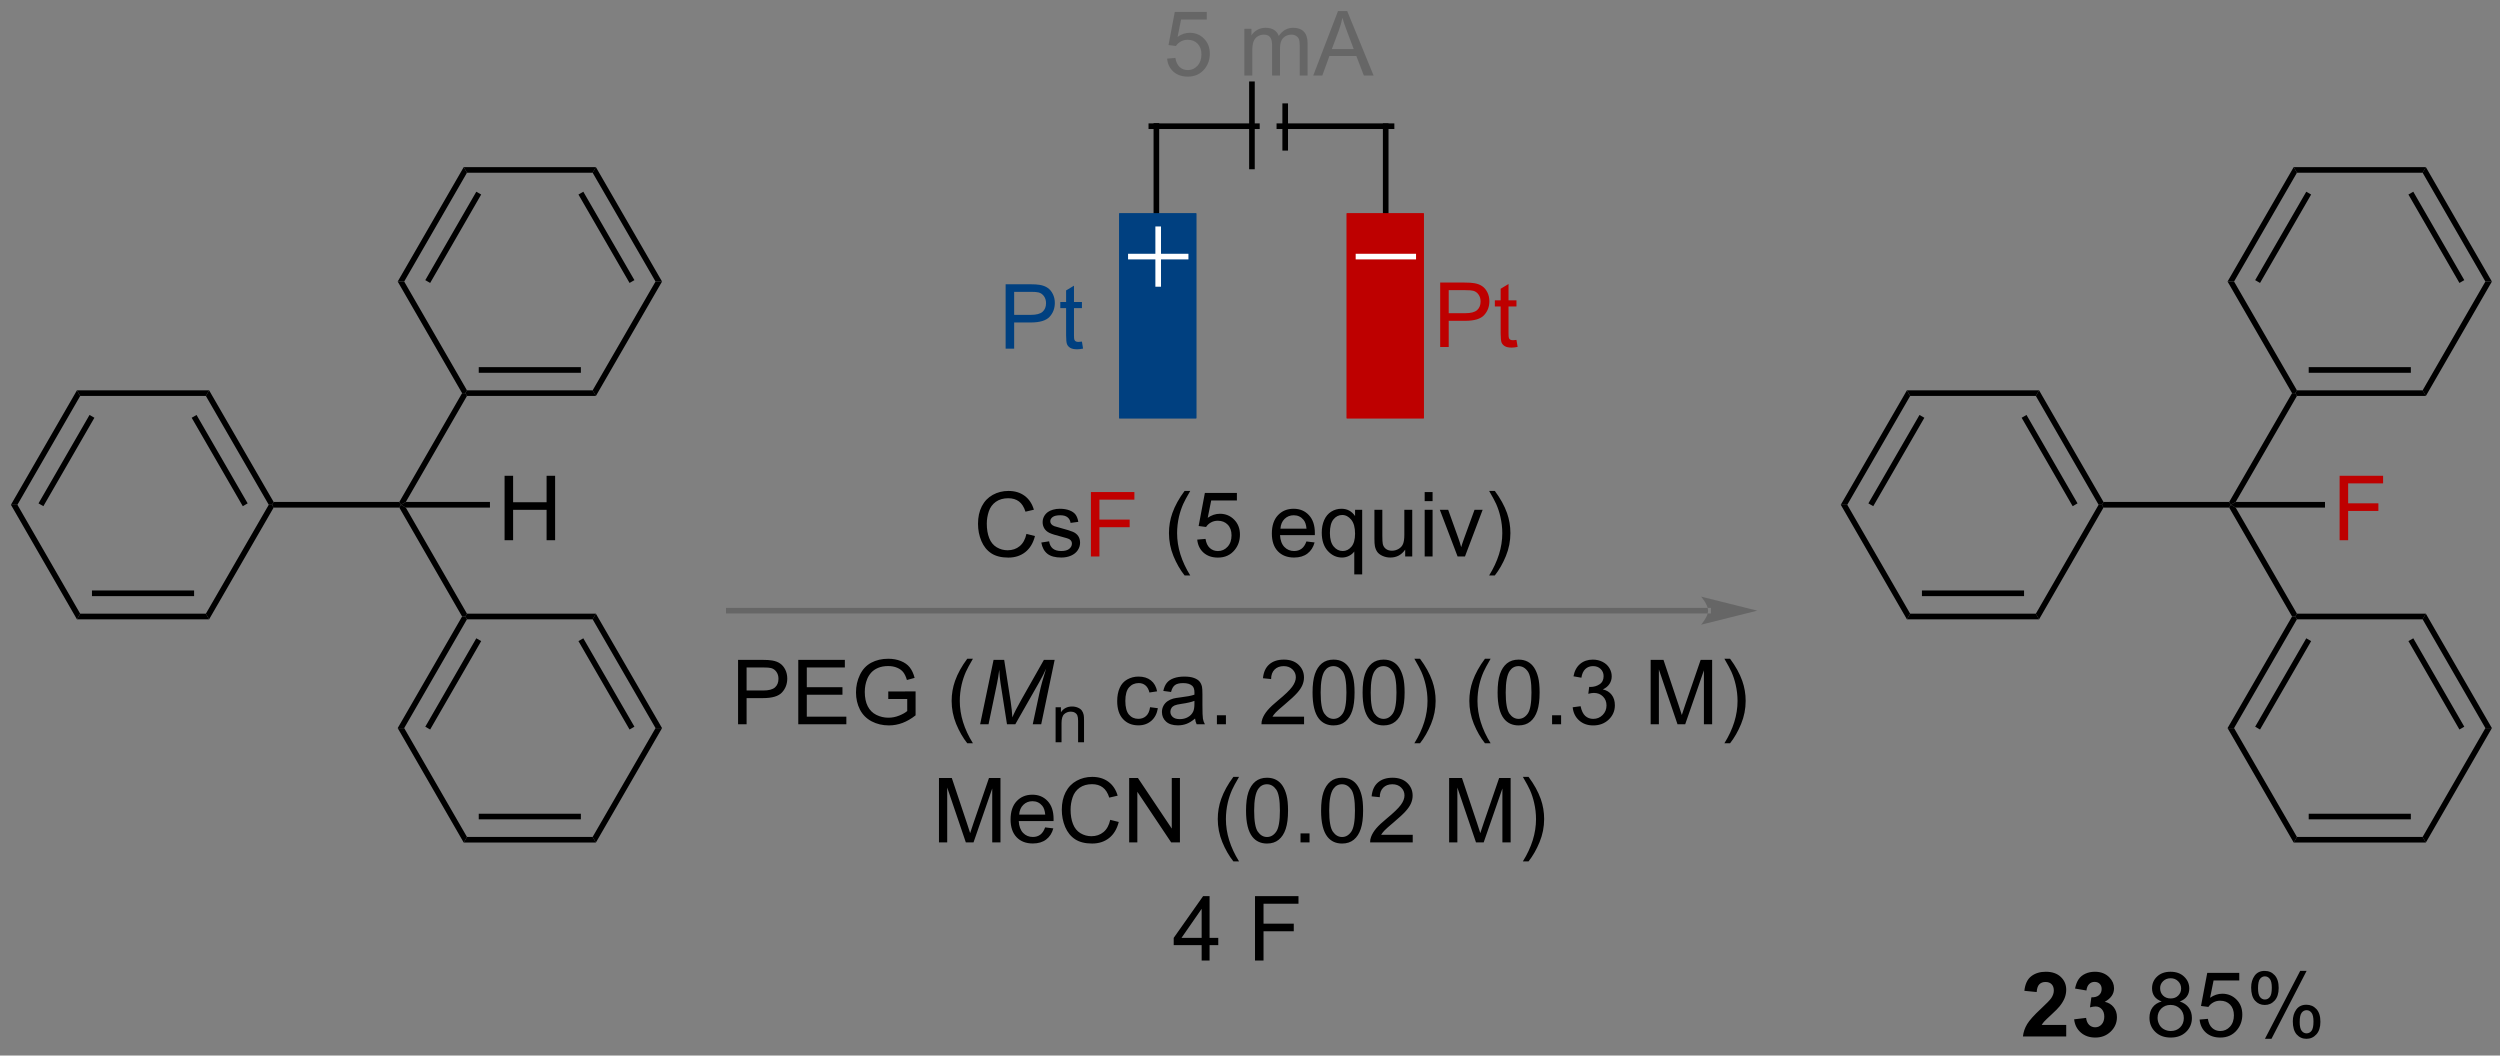 <?xml version="1.0" encoding="UTF-8"?>
<!DOCTYPE svg PUBLIC '-//W3C//DTD SVG 1.0//EN'
          'http://www.w3.org/TR/2001/REC-SVG-20010904/DTD/svg10.dtd'>
<svg stroke-dasharray="none" shape-rendering="auto" xmlns="http://www.w3.org/2000/svg" font-family="'Dialog'" text-rendering="auto" width="90" fill-opacity="1" color-interpolation="auto" color-rendering="auto" preserveAspectRatio="xMidYMid meet" font-size="12px" viewBox="0 0 90 38" fill="black" xmlns:xlink="http://www.w3.org/1999/xlink" stroke="black" image-rendering="auto" stroke-miterlimit="10" stroke-linecap="square" stroke-linejoin="miter" font-style="normal" stroke-width="1" height="38" stroke-dashoffset="0" font-weight="normal" stroke-opacity="1"
><rect x="0" y="0" width="90" height="38" fill="#808080" stroke="none"/><!--Generated by the Batik Graphics2D SVG Generator--><defs id="genericDefs"
  /><g
  ><defs id="defs1"
    ><clipPath clipPathUnits="userSpaceOnUse" id="clipPath1"
      ><path d="M0.646 2.161 L229.484 2.161 L229.484 98.127 L0.646 98.127 L0.646 2.161 Z"
      /></clipPath
      ><clipPath clipPathUnits="userSpaceOnUse" id="clipPath2"
      ><path d="M-0.972 11.529 L-0.972 104.827 L221.504 104.827 L221.504 11.529 Z"
      /></clipPath
    ></defs
    ><g transform="scale(0.393,0.393) translate(-0.646,-2.161) matrix(1.029,0,0,1.029,1.646,-9.697)"
    ><path d="M102.22 22.734 L102.22 22.734 L102.22 31.306 L102.22 31.556 L101.72 31.556 L101.72 31.306 L101.72 22.734 L101.72 22.484 L102.22 22.484 Z" stroke="none" clip-path="url(#clipPath2)"
    /></g
    ><g transform="matrix(0.405,0,0,0.405,0.393,-4.664)"
    ><path d="M101.371 22.484 L101.371 22.484 L110.753 22.484 L111.003 22.484 L111.003 22.984 L110.753 22.984 L101.371 22.984 L101.121 22.984 L101.121 22.484 Z" stroke="none" clip-path="url(#clipPath2)"
    /></g
    ><g transform="matrix(0.405,0,0,0.405,0.393,-4.664)"
    ><path d="M113.02 24.652 L113.02 24.652 L113.02 20.956 L113.02 20.706 L113.52 20.706 L113.52 20.956 L113.52 24.652 L113.52 24.902 L113.02 24.902 Z" stroke="none" clip-path="url(#clipPath2)"
    /></g
    ><g transform="matrix(0.405,0,0,0.405,0.393,-4.664)"
    ><path d="M110.063 26.311 L110.063 26.311 L110.063 19.007 L110.063 18.757 L110.563 18.757 L110.563 19.007 L110.563 26.311 L110.563 26.561 L110.063 26.561 Z" stroke="none" clip-path="url(#clipPath2)"
    /></g
    ><g transform="matrix(0.405,0,0,0.405,0.393,-4.664)"
    ><path d="M112.751 22.484 L112.751 22.484 L122.722 22.484 L122.972 22.484 L122.972 22.984 L122.722 22.984 L112.751 22.984 L112.501 22.984 L112.501 22.484 Z" stroke="none" clip-path="url(#clipPath2)"
    /></g
    ><g fill="rgb(0,64,128)" transform="matrix(0.405,0,0,0.405,0.393,-4.664)" stroke="rgb(0,64,128)"
    ><path d="M98.763 30.727 L105.118 30.727 L105.118 48.452 L98.763 48.452 Z" stroke="none" clip-path="url(#clipPath2)"
    /></g
    ><g fill="rgb(0,64,128)" stroke-width="0.5" transform="matrix(0.405,0,0,0.405,0.393,-4.664)" stroke="rgb(0,64,128)"
    ><path fill="none" d="M98.763 30.727 L105.118 30.727 L105.118 48.452 L98.763 48.452 Z" clip-path="url(#clipPath2)"
    /></g
    ><g fill="rgb(0,64,128)" stroke-width="0.5" transform="matrix(0.405,0,0,0.405,0.393,-4.664)" stroke="rgb(0,64,128)"
    ><path fill="none" d="M98.763 30.727 L105.118 30.727 L105.118 48.452 L98.763 48.452 Z" clip-path="url(#clipPath2)"
    /></g
    ><g fill="rgb(0,64,128)" transform="matrix(0.405,0,0,0.405,0.393,-4.664)" stroke="rgb(0,64,128)"
    ><path d="M88.419 42.51 L88.419 36.783 L90.581 36.783 Q91.151 36.783 91.451 36.838 Q91.873 36.908 92.156 37.106 Q92.443 37.301 92.617 37.658 Q92.792 38.012 92.792 38.439 Q92.792 39.168 92.326 39.676 Q91.862 40.181 90.646 40.181 L89.177 40.181 L89.177 42.51 L88.419 42.51 ZM89.177 39.504 L90.659 39.504 Q91.393 39.504 91.701 39.231 Q92.011 38.957 92.011 38.463 Q92.011 38.103 91.828 37.848 Q91.646 37.59 91.349 37.51 Q91.159 37.457 90.643 37.457 L89.177 37.457 L89.177 39.504 ZM95.201 41.879 L95.302 42.502 Q95.005 42.564 94.771 42.564 Q94.388 42.564 94.177 42.444 Q93.966 42.322 93.88 42.124 Q93.794 41.926 93.794 41.293 L93.794 38.908 L93.279 38.908 L93.279 38.361 L93.794 38.361 L93.794 37.332 L94.495 36.91 L94.495 38.361 L95.201 38.361 L95.201 38.908 L94.495 38.908 L94.495 41.332 Q94.495 41.635 94.531 41.72 Q94.568 41.806 94.651 41.858 Q94.737 41.908 94.893 41.908 Q95.011 41.908 95.201 41.879 Z" stroke="none" clip-path="url(#clipPath2)"
    /></g
    ><g fill="rgb(190,0,0)" transform="matrix(0.405,0,0,0.405,0.393,-4.664)" stroke="rgb(190,0,0)"
    ><path d="M127.046 42.36 L127.046 36.633 L129.207 36.633 Q129.778 36.633 130.077 36.688 Q130.499 36.758 130.783 36.956 Q131.069 37.151 131.244 37.508 Q131.418 37.862 131.418 38.289 Q131.418 39.019 130.952 39.526 Q130.489 40.032 129.273 40.032 L127.804 40.032 L127.804 42.36 L127.046 42.36 ZM127.804 39.355 L129.286 39.355 Q130.02 39.355 130.327 39.081 Q130.637 38.808 130.637 38.313 Q130.637 37.953 130.455 37.698 Q130.273 37.44 129.976 37.36 Q129.786 37.308 129.27 37.308 L127.804 37.308 L127.804 39.355 ZM133.827 41.73 L133.929 42.352 Q133.632 42.414 133.398 42.414 Q133.015 42.414 132.804 42.295 Q132.593 42.172 132.507 41.974 Q132.421 41.776 132.421 41.144 L132.421 38.758 L131.905 38.758 L131.905 38.211 L132.421 38.211 L132.421 37.183 L133.121 36.761 L133.121 38.211 L133.827 38.211 L133.827 38.758 L133.121 38.758 L133.121 41.183 Q133.121 41.485 133.158 41.571 Q133.194 41.657 133.278 41.709 Q133.364 41.758 133.52 41.758 Q133.637 41.758 133.827 41.73 Z" stroke="none" clip-path="url(#clipPath2)"
    /></g
    ><g fill="rgb(102,102,102)" transform="matrix(0.405,0,0,0.405,0.393,-4.664)" stroke="rgb(102,102,102)"
    ><path d="M102.773 16.728 L103.51 16.665 Q103.593 17.204 103.89 17.475 Q104.19 17.746 104.612 17.746 Q105.12 17.746 105.471 17.363 Q105.823 16.98 105.823 16.348 Q105.823 15.746 105.484 15.4 Q105.148 15.051 104.601 15.051 Q104.26 15.051 103.987 15.207 Q103.713 15.361 103.557 15.605 L102.898 15.52 L103.453 12.579 L106.299 12.579 L106.299 13.251 L104.015 13.251 L103.705 14.79 Q104.221 14.431 104.789 14.431 Q105.539 14.431 106.054 14.952 Q106.57 15.47 106.57 16.285 Q106.57 17.064 106.117 17.629 Q105.565 18.327 104.612 18.327 Q103.83 18.327 103.336 17.889 Q102.843 17.449 102.773 16.728 ZM109.64 18.228 L109.64 14.079 L110.268 14.079 L110.268 14.66 Q110.463 14.355 110.786 14.171 Q111.112 13.986 111.526 13.986 Q111.987 13.986 112.281 14.178 Q112.578 14.368 112.698 14.712 Q113.19 13.986 113.979 13.986 Q114.596 13.986 114.927 14.327 Q115.26 14.668 115.26 15.379 L115.26 18.228 L114.562 18.228 L114.562 15.613 Q114.562 15.191 114.492 15.007 Q114.424 14.822 114.245 14.71 Q114.065 14.595 113.823 14.595 Q113.385 14.595 113.096 14.887 Q112.807 15.176 112.807 15.816 L112.807 18.228 L112.104 18.228 L112.104 15.533 Q112.104 15.064 111.932 14.829 Q111.76 14.595 111.37 14.595 Q111.073 14.595 110.82 14.751 Q110.57 14.908 110.455 15.21 Q110.343 15.509 110.343 16.074 L110.343 18.228 L109.64 18.228 ZM115.763 18.228 L117.963 12.501 L118.781 12.501 L121.125 18.228 L120.26 18.228 L119.593 16.494 L117.198 16.494 L116.57 18.228 L115.763 18.228 ZM117.416 15.876 L119.359 15.876 L118.76 14.29 Q118.487 13.566 118.354 13.103 Q118.245 13.652 118.047 14.197 L117.416 15.876 Z" stroke="none" clip-path="url(#clipPath2)"
    /></g
    ><g fill="white" transform="matrix(0.405,0,0,0.405,0.393,-4.664)" stroke="white"
    ><path d="M104.418 34.574 L104.418 34.574 L99.552 34.574 L99.302 34.574 L99.302 34.074 L99.552 34.074 L104.418 34.074 L104.668 34.074 L104.668 34.574 Z" stroke="none" clip-path="url(#clipPath2)"
    /></g
    ><g fill="white" transform="matrix(0.405,0,0,0.405,0.393,-4.664)" stroke="white"
    ><path d="M101.73 36.752 L101.73 36.752 L101.73 31.896 L101.73 31.646 L102.23 31.646 L102.23 31.896 L102.23 36.752 L102.23 37.002 L101.73 37.002 Z" stroke="none" clip-path="url(#clipPath2)"
    /></g
    ><g transform="matrix(0.405,0,0,0.405,0.393,-4.664)"
    ><path d="M122.453 22.734 L122.453 22.734 L122.453 31.306 L122.453 31.556 L121.953 31.556 L121.953 31.306 L121.953 22.734 L121.953 22.484 L122.453 22.484 Z" stroke="none" clip-path="url(#clipPath2)"
    /></g
    ><g fill="rgb(190,0,0)" transform="matrix(0.405,0,0,0.405,0.393,-4.664)" stroke="rgb(190,0,0)"
    ><path d="M118.986 30.727 L125.34 30.727 L125.34 48.452 L118.986 48.452 Z" stroke="none" clip-path="url(#clipPath2)"
    /></g
    ><g fill="rgb(190,0,0)" stroke-width="0.5" transform="matrix(0.405,0,0,0.405,0.393,-4.664)" stroke="rgb(190,0,0)"
    ><path fill="none" d="M118.986 30.727 L125.34 30.727 L125.34 48.452 L118.986 48.452 Z" clip-path="url(#clipPath2)"
    /></g
    ><g fill="rgb(190,0,0)" stroke-width="0.5" transform="matrix(0.405,0,0,0.405,0.393,-4.664)" stroke="rgb(190,0,0)"
    ><path fill="none" d="M118.986 30.727 L125.34 30.727 L125.34 48.452 L118.986 48.452 Z" clip-path="url(#clipPath2)"
    /></g
    ><g fill="white" transform="matrix(0.405,0,0,0.405,0.393,-4.664)" stroke="white"
    ><path d="M124.65 34.574 L124.65 34.574 L119.785 34.574 L119.535 34.574 L119.535 34.074 L119.785 34.074 L124.65 34.074 L124.9 34.074 L124.9 34.574 Z" stroke="none" clip-path="url(#clipPath2)"
    /></g
    ><g transform="matrix(0.405,0,0,0.405,0.393,-4.664)"
    ><path d="M90.269 58.973 L91.027 59.163 Q90.79 60.098 90.17 60.59 Q89.55 61.08 88.657 61.08 Q87.73 61.08 87.149 60.702 Q86.571 60.325 86.266 59.611 Q85.964 58.895 85.964 58.075 Q85.964 57.179 86.305 56.515 Q86.649 55.848 87.279 55.502 Q87.909 55.155 88.667 55.155 Q89.527 55.155 90.113 55.593 Q90.698 56.03 90.93 56.825 L90.183 56.999 Q89.985 56.374 89.605 56.09 Q89.227 55.804 88.652 55.804 Q87.993 55.804 87.547 56.121 Q87.105 56.437 86.925 56.97 Q86.745 57.504 86.745 58.069 Q86.745 58.801 86.959 59.345 Q87.172 59.89 87.62 60.16 Q88.071 60.429 88.594 60.429 Q89.23 60.429 89.67 60.062 Q90.113 59.694 90.269 58.973 ZM91.59 59.741 L92.286 59.632 Q92.343 60.051 92.611 60.275 Q92.879 60.496 93.359 60.496 Q93.843 60.496 94.077 60.298 Q94.312 60.101 94.312 59.835 Q94.312 59.598 94.106 59.46 Q93.96 59.366 93.387 59.223 Q92.614 59.028 92.314 58.884 Q92.015 58.741 91.861 58.491 Q91.708 58.239 91.708 57.934 Q91.708 57.655 91.833 57.421 Q91.96 57.184 92.179 57.028 Q92.343 56.905 92.627 56.822 Q92.911 56.739 93.234 56.739 Q93.723 56.739 94.09 56.879 Q94.46 57.02 94.635 57.259 Q94.812 57.499 94.879 57.903 L94.192 57.996 Q94.145 57.676 93.919 57.496 Q93.695 57.317 93.286 57.317 Q92.801 57.317 92.593 57.478 Q92.387 57.637 92.387 57.851 Q92.387 57.989 92.473 58.098 Q92.559 58.21 92.742 58.285 Q92.848 58.325 93.364 58.465 Q94.109 58.663 94.403 58.791 Q94.7 58.918 94.867 59.16 Q95.036 59.403 95.036 59.762 Q95.036 60.114 94.83 60.423 Q94.624 60.733 94.236 60.905 Q93.851 61.075 93.364 61.075 Q92.554 61.075 92.129 60.739 Q91.708 60.403 91.59 59.741 Z" stroke="none" clip-path="url(#clipPath2)"
    /></g
    ><g fill="rgb(192,0,0)" transform="matrix(0.405,0,0,0.405,0.393,-4.664)" stroke="rgb(192,0,0)"
    ><path d="M95.999 60.981 L95.999 55.254 L99.864 55.254 L99.864 55.929 L96.757 55.929 L96.757 57.702 L99.445 57.702 L99.445 58.379 L96.757 58.379 L96.757 60.981 L95.999 60.981 Z" stroke="none" clip-path="url(#clipPath2)"
    /></g
    ><g transform="matrix(0.405,0,0,0.405,0.393,-4.664)"
    ><path d="M104.325 62.666 Q103.742 61.931 103.338 60.947 Q102.937 59.96 102.937 58.905 Q102.937 57.976 103.239 57.124 Q103.591 56.137 104.325 55.155 L104.828 55.155 Q104.356 55.968 104.203 56.317 Q103.966 56.856 103.828 57.442 Q103.661 58.171 103.661 58.91 Q103.661 60.788 104.828 62.666 L104.325 62.666 ZM105.45 59.481 L106.187 59.418 Q106.27 59.957 106.567 60.228 Q106.867 60.499 107.288 60.499 Q107.796 60.499 108.148 60.116 Q108.499 59.733 108.499 59.101 Q108.499 58.499 108.161 58.153 Q107.825 57.804 107.278 57.804 Q106.937 57.804 106.663 57.96 Q106.39 58.114 106.234 58.358 L105.575 58.273 L106.129 55.332 L108.976 55.332 L108.976 56.004 L106.692 56.004 L106.382 57.543 Q106.898 57.184 107.466 57.184 Q108.216 57.184 108.731 57.705 Q109.247 58.223 109.247 59.038 Q109.247 59.817 108.794 60.382 Q108.242 61.08 107.288 61.08 Q106.507 61.08 106.012 60.642 Q105.52 60.202 105.45 59.481 ZM115.156 59.645 L115.882 59.733 Q115.71 60.371 115.244 60.723 Q114.781 61.075 114.059 61.075 Q113.148 61.075 112.614 60.515 Q112.083 59.952 112.083 58.942 Q112.083 57.895 112.622 57.317 Q113.161 56.739 114.02 56.739 Q114.851 56.739 115.377 57.306 Q115.906 57.871 115.906 58.898 Q115.906 58.96 115.903 59.085 L112.809 59.085 Q112.848 59.77 113.195 60.134 Q113.544 60.496 114.062 60.496 Q114.45 60.496 114.723 60.293 Q114.997 60.09 115.156 59.645 ZM112.848 58.507 L115.163 58.507 Q115.117 57.983 114.898 57.723 Q114.562 57.317 114.028 57.317 Q113.544 57.317 113.213 57.642 Q112.882 57.965 112.848 58.507 ZM119.409 62.572 L119.409 60.538 Q119.245 60.77 118.951 60.923 Q118.657 61.075 118.323 61.075 Q117.587 61.075 117.053 60.486 Q116.519 59.895 116.519 58.866 Q116.519 58.241 116.735 57.746 Q116.954 57.249 117.365 56.994 Q117.777 56.739 118.269 56.739 Q119.04 56.739 119.48 57.387 L119.48 56.832 L120.113 56.832 L120.113 62.572 L119.409 62.572 ZM117.243 58.895 Q117.243 59.694 117.579 60.095 Q117.915 60.496 118.383 60.496 Q118.831 60.496 119.154 60.116 Q119.48 59.733 119.48 58.957 Q119.48 58.129 119.139 57.713 Q118.797 57.293 118.337 57.293 Q117.878 57.293 117.561 57.681 Q117.243 58.069 117.243 58.895 ZM123.934 60.981 L123.934 60.371 Q123.45 61.075 122.617 61.075 Q122.249 61.075 121.932 60.934 Q121.614 60.793 121.458 60.58 Q121.304 60.366 121.242 60.059 Q121.2 59.851 121.2 59.403 L121.2 56.832 L121.903 56.832 L121.903 59.132 Q121.903 59.684 121.945 59.874 Q122.012 60.153 122.226 60.312 Q122.442 60.468 122.757 60.468 Q123.075 60.468 123.351 60.306 Q123.629 60.145 123.744 59.866 Q123.859 59.585 123.859 59.054 L123.859 56.832 L124.562 56.832 L124.562 60.981 L123.934 60.981 ZM125.667 56.062 L125.667 55.254 L126.37 55.254 L126.37 56.062 L125.667 56.062 ZM125.667 60.981 L125.667 56.832 L126.37 56.832 L126.37 60.981 L125.667 60.981 ZM128.593 60.981 L127.015 56.832 L127.757 56.832 L128.648 59.317 Q128.794 59.718 128.913 60.153 Q129.007 59.825 129.176 59.364 L130.098 56.832 L130.82 56.832 L129.249 60.981 L128.593 60.981 ZM131.903 62.666 L131.398 62.666 Q132.567 60.788 132.567 58.91 Q132.567 58.176 132.398 57.452 Q132.265 56.866 132.028 56.327 Q131.874 55.976 131.398 55.155 L131.903 55.155 Q132.637 56.137 132.989 57.124 Q133.288 57.976 133.288 58.905 Q133.288 59.96 132.885 60.947 Q132.481 61.931 131.903 62.666 Z" stroke="none" clip-path="url(#clipPath2)"
    /></g
    ><g fill="rgb(102,102,102)" transform="matrix(0.405,0,0,0.405,0.393,-4.664)" stroke="rgb(102,102,102)"
    ><path d="M150.859 66.047 L150.859 66.047 L63.813 66.047 L63.563 66.047 L63.563 65.547 L63.813 65.547 L150.859 65.547 L151.109 65.547 L151.109 66.047 ZM155.234 65.797 L150.234 64.547 C150.234 64.547 150.859 65.25 150.859 65.797 C150.859 66.343 150.234 67.047 150.234 67.047 Z" stroke="none" clip-path="url(#clipPath2)"
    /></g
    ><g transform="matrix(0.405,0,0,0.405,0.393,-4.664)"
    ><path d="M43.881 59.535 L43.881 53.808 L44.639 53.808 L44.639 56.16 L47.615 56.16 L47.615 53.808 L48.373 53.808 L48.373 59.535 L47.615 59.535 L47.615 56.834 L44.639 56.834 L44.639 59.535 L43.881 59.535 Z" stroke="none" clip-path="url(#clipPath2)"
    /></g
    ><g transform="matrix(0.405,0,0,0.405,0.393,-4.664)"
    ><path d="M35.101 56.635 L34.669 56.385 L35.102 56.135 L42.581 56.135 L42.581 56.635 Z" stroke="none" clip-path="url(#clipPath2)"
    /></g
    ><g transform="matrix(0.405,0,0,0.405,0.393,-4.664)"
    ><path d="M34.524 56.135 L34.669 56.385 L34.524 56.635 L23.353 56.635 L23.209 56.385 L23.353 56.135 Z" stroke="none" clip-path="url(#clipPath2)"
    /></g
    ><g transform="matrix(0.405,0,0,0.405,0.393,-4.664)"
    ><path d="M34.524 56.635 L34.669 56.385 L35.101 56.635 L40.538 66.066 L40.394 66.316 L40.105 66.316 Z" stroke="none" clip-path="url(#clipPath2)"
    /></g
    ><g transform="matrix(0.405,0,0,0.405,0.393,-4.664)"
    ><path d="M35.102 56.135 L34.669 56.385 L34.524 56.135 L40.105 46.463 L40.394 46.463 L40.538 46.713 Z" stroke="none" clip-path="url(#clipPath2)"
    /></g
    ><g transform="matrix(0.405,0,0,0.405,0.393,-4.664)"
    ><path d="M40.538 46.713 L40.394 46.463 L40.538 46.213 L51.709 46.213 L51.998 46.713 ZM41.585 44.651 L50.663 44.651 L50.663 44.151 L41.585 44.151 Z" stroke="none" clip-path="url(#clipPath2)"
    /></g
    ><g transform="matrix(0.405,0,0,0.405,0.393,-4.664)"
    ><path d="M51.998 46.713 L51.709 46.213 L57.3 36.542 L57.878 36.542 Z" stroke="none" clip-path="url(#clipPath2)"
    /></g
    ><g transform="matrix(0.405,0,0,0.405,0.393,-4.664)"
    ><path d="M57.878 36.542 L57.3 36.542 L51.709 26.871 L51.998 26.371 ZM55.423 36.417 L50.88 28.558 L50.447 28.808 L54.99 36.667 Z" stroke="none" clip-path="url(#clipPath2)"
    /></g
    ><g transform="matrix(0.405,0,0,0.405,0.393,-4.664)"
    ><path d="M51.998 26.371 L51.709 26.871 L40.538 26.871 L40.249 26.371 Z" stroke="none" clip-path="url(#clipPath2)"
    /></g
    ><g transform="matrix(0.405,0,0,0.405,0.393,-4.664)"
    ><path d="M40.249 26.371 L40.538 26.871 L34.957 36.542 L34.38 36.542 ZM41.368 28.558 L36.833 36.417 L37.266 36.667 L41.801 28.807 Z" stroke="none" clip-path="url(#clipPath2)"
    /></g
    ><g transform="matrix(0.405,0,0,0.405,0.393,-4.664)"
    ><path d="M34.38 36.542 L34.957 36.542 L40.538 46.213 L40.394 46.463 L40.105 46.463 Z" stroke="none" clip-path="url(#clipPath2)"
    /></g
    ><g transform="matrix(0.405,0,0,0.405,0.393,-4.664)"
    ><path d="M40.105 66.316 L40.394 66.316 L40.538 66.566 L34.957 76.237 L34.38 76.237 ZM41.368 68.253 L36.833 76.113 L37.266 76.362 L41.801 68.503 Z" stroke="none" clip-path="url(#clipPath2)"
    /></g
    ><g transform="matrix(0.405,0,0,0.405,0.393,-4.664)"
    ><path d="M34.38 76.237 L34.957 76.237 L40.538 85.909 L40.249 86.409 Z" stroke="none" clip-path="url(#clipPath2)"
    /></g
    ><g transform="matrix(0.405,0,0,0.405,0.393,-4.664)"
    ><path d="M40.249 86.409 L40.538 85.909 L51.709 85.909 L51.998 86.409 ZM41.585 84.346 L50.663 84.346 L50.663 83.846 L41.585 83.846 Z" stroke="none" clip-path="url(#clipPath2)"
    /></g
    ><g transform="matrix(0.405,0,0,0.405,0.393,-4.664)"
    ><path d="M51.998 86.409 L51.709 85.909 L57.3 76.237 L57.878 76.237 Z" stroke="none" clip-path="url(#clipPath2)"
    /></g
    ><g transform="matrix(0.405,0,0,0.405,0.393,-4.664)"
    ><path d="M57.878 76.237 L57.3 76.237 L51.709 66.566 L51.998 66.066 ZM55.423 76.112 L50.88 68.254 L50.447 68.504 L54.99 76.363 Z" stroke="none" clip-path="url(#clipPath2)"
    /></g
    ><g transform="matrix(0.405,0,0,0.405,0.393,-4.664)"
    ><path d="M51.998 66.066 L51.709 66.566 L40.538 66.566 L40.394 66.316 L40.538 66.066 Z" stroke="none" clip-path="url(#clipPath2)"
    /></g
    ><g transform="matrix(0.405,0,0,0.405,0.393,-4.664)"
    ><path d="M23.353 56.135 L23.209 56.385 L22.92 56.385 L17.329 46.713 L17.618 46.213 ZM21.043 56.26 L16.5 48.401 L16.067 48.651 L20.61 56.51 Z" stroke="none" clip-path="url(#clipPath2)"
    /></g
    ><g transform="matrix(0.405,0,0,0.405,0.393,-4.664)"
    ><path d="M17.618 46.213 L17.329 46.713 L6.158 46.713 L5.869 46.213 Z" stroke="none" clip-path="url(#clipPath2)"
    /></g
    ><g transform="matrix(0.405,0,0,0.405,0.393,-4.664)"
    ><path d="M5.869 46.213 L6.158 46.713 L0.577 56.385 L0 56.385 ZM6.988 48.4 L2.452 56.26 L2.885 56.51 L7.421 48.65 Z" stroke="none" clip-path="url(#clipPath2)"
    /></g
    ><g transform="matrix(0.405,0,0,0.405,0.393,-4.664)"
    ><path d="M0 56.385 L0.577 56.385 L6.158 66.066 L5.869 66.566 Z" stroke="none" clip-path="url(#clipPath2)"
    /></g
    ><g transform="matrix(0.405,0,0,0.405,0.393,-4.664)"
    ><path d="M5.869 66.566 L6.158 66.066 L17.329 66.066 L17.618 66.566 ZM7.205 64.503 L16.283 64.503 L16.283 64.003 L7.205 64.003 Z" stroke="none" clip-path="url(#clipPath2)"
    /></g
    ><g transform="matrix(0.405,0,0,0.405,0.393,-4.664)"
    ><path d="M17.618 66.566 L17.329 66.066 L22.92 56.385 L23.209 56.385 L23.353 56.635 Z" stroke="none" clip-path="url(#clipPath2)"
    /></g
    ><g fill="rgb(190,0,0)" transform="matrix(0.405,0,0,0.405,0.393,-4.664)" stroke="rgb(190,0,0)"
    ><path d="M206.996 59.535 L206.996 53.808 L210.86 53.808 L210.86 54.483 L207.754 54.483 L207.754 56.256 L210.441 56.256 L210.441 56.933 L207.754 56.933 L207.754 59.535 L206.996 59.535 Z" stroke="none" clip-path="url(#clipPath2)"
    /></g
    ><g transform="matrix(0.405,0,0,0.405,0.393,-4.664)"
    ><path d="M197.756 56.635 L197.323 56.385 L197.756 56.135 L205.696 56.135 L205.696 56.635 Z" stroke="none" clip-path="url(#clipPath2)"
    /></g
    ><g transform="matrix(0.405,0,0,0.405,0.393,-4.664)"
    ><path d="M197.179 56.135 L197.323 56.385 L197.179 56.635 L186.007 56.635 L185.863 56.385 L186.007 56.135 Z" stroke="none" clip-path="url(#clipPath2)"
    /></g
    ><g transform="matrix(0.405,0,0,0.405,0.393,-4.664)"
    ><path d="M197.179 56.635 L197.323 56.385 L197.756 56.635 L203.202 66.066 L203.058 66.316 L202.769 66.316 Z" stroke="none" clip-path="url(#clipPath2)"
    /></g
    ><g transform="matrix(0.405,0,0,0.405,0.393,-4.664)"
    ><path d="M197.756 56.135 L197.323 56.385 L197.179 56.135 L202.769 46.463 L203.058 46.463 L203.202 46.713 Z" stroke="none" clip-path="url(#clipPath2)"
    /></g
    ><g transform="matrix(0.405,0,0,0.405,0.393,-4.664)"
    ><path d="M203.202 46.713 L203.058 46.463 L203.202 46.213 L214.374 46.213 L214.662 46.713 ZM204.248 44.651 L213.327 44.651 L213.327 44.151 L204.248 44.151 Z" stroke="none" clip-path="url(#clipPath2)"
    /></g
    ><g transform="matrix(0.405,0,0,0.405,0.393,-4.664)"
    ><path d="M214.662 46.713 L214.374 46.213 L219.954 36.542 L220.531 36.542 Z" stroke="none" clip-path="url(#clipPath2)"
    /></g
    ><g transform="matrix(0.405,0,0,0.405,0.393,-4.664)"
    ><path d="M220.531 36.542 L219.954 36.542 L214.374 26.871 L214.662 26.371 ZM218.079 36.417 L213.544 28.558 L213.111 28.807 L217.646 36.667 Z" stroke="none" clip-path="url(#clipPath2)"
    /></g
    ><g transform="matrix(0.405,0,0,0.405,0.393,-4.664)"
    ><path d="M214.662 26.371 L214.374 26.871 L203.202 26.871 L202.914 26.371 Z" stroke="none" clip-path="url(#clipPath2)"
    /></g
    ><g transform="matrix(0.405,0,0,0.405,0.393,-4.664)"
    ><path d="M202.914 26.371 L203.202 26.871 L197.612 36.542 L197.034 36.542 ZM204.032 28.558 L199.489 36.417 L199.922 36.667 L204.464 28.808 Z" stroke="none" clip-path="url(#clipPath2)"
    /></g
    ><g transform="matrix(0.405,0,0,0.405,0.393,-4.664)"
    ><path d="M197.034 36.542 L197.612 36.542 L203.202 46.213 L203.058 46.463 L202.769 46.463 Z" stroke="none" clip-path="url(#clipPath2)"
    /></g
    ><g transform="matrix(0.405,0,0,0.405,0.393,-4.664)"
    ><path d="M202.769 66.316 L203.058 66.316 L203.202 66.566 L197.612 76.237 L197.034 76.237 ZM204.032 68.254 L199.489 76.112 L199.922 76.363 L204.464 68.504 Z" stroke="none" clip-path="url(#clipPath2)"
    /></g
    ><g transform="matrix(0.405,0,0,0.405,0.393,-4.664)"
    ><path d="M197.034 76.237 L197.612 76.237 L203.202 85.909 L202.914 86.409 Z" stroke="none" clip-path="url(#clipPath2)"
    /></g
    ><g transform="matrix(0.405,0,0,0.405,0.393,-4.664)"
    ><path d="M202.914 86.409 L203.202 85.909 L214.374 85.909 L214.662 86.409 ZM204.248 84.346 L213.327 84.346 L213.327 83.846 L204.248 83.846 Z" stroke="none" clip-path="url(#clipPath2)"
    /></g
    ><g transform="matrix(0.405,0,0,0.405,0.393,-4.664)"
    ><path d="M214.662 86.409 L214.374 85.909 L219.954 76.237 L220.531 76.237 Z" stroke="none" clip-path="url(#clipPath2)"
    /></g
    ><g transform="matrix(0.405,0,0,0.405,0.393,-4.664)"
    ><path d="M220.531 76.237 L219.954 76.237 L214.374 66.566 L214.662 66.066 ZM218.079 76.113 L213.544 68.253 L213.111 68.503 L217.646 76.362 Z" stroke="none" clip-path="url(#clipPath2)"
    /></g
    ><g transform="matrix(0.405,0,0,0.405,0.393,-4.664)"
    ><path d="M214.662 66.066 L214.374 66.566 L203.202 66.566 L203.058 66.316 L203.202 66.066 Z" stroke="none" clip-path="url(#clipPath2)"
    /></g
    ><g transform="matrix(0.405,0,0,0.405,0.393,-4.664)"
    ><path d="M186.007 56.135 L185.863 56.385 L185.574 56.385 L179.993 46.713 L180.282 46.213 ZM183.699 56.26 L179.164 48.4 L178.731 48.65 L183.266 56.51 Z" stroke="none" clip-path="url(#clipPath2)"
    /></g
    ><g transform="matrix(0.405,0,0,0.405,0.393,-4.664)"
    ><path d="M180.282 46.213 L179.993 46.713 L168.822 46.713 L168.533 46.213 Z" stroke="none" clip-path="url(#clipPath2)"
    /></g
    ><g transform="matrix(0.405,0,0,0.405,0.393,-4.664)"
    ><path d="M168.533 46.213 L168.822 46.713 L163.231 56.385 L162.654 56.385 ZM169.651 48.401 L165.108 56.26 L165.541 56.51 L170.084 48.651 Z" stroke="none" clip-path="url(#clipPath2)"
    /></g
    ><g transform="matrix(0.405,0,0,0.405,0.393,-4.664)"
    ><path d="M162.654 56.385 L163.231 56.385 L168.822 66.066 L168.533 66.566 Z" stroke="none" clip-path="url(#clipPath2)"
    /></g
    ><g transform="matrix(0.405,0,0,0.405,0.393,-4.664)"
    ><path d="M168.533 66.566 L168.822 66.066 L179.993 66.066 L180.282 66.566 ZM169.869 64.503 L178.946 64.503 L178.946 64.003 L169.869 64.003 Z" stroke="none" clip-path="url(#clipPath2)"
    /></g
    ><g transform="matrix(0.405,0,0,0.405,0.393,-4.664)"
    ><path d="M180.282 66.566 L179.993 66.066 L185.574 56.385 L185.863 56.385 L186.007 56.635 Z" stroke="none" clip-path="url(#clipPath2)"
    /></g
    ><g transform="matrix(0.405,0,0,0.405,0.393,-4.664)"
    ><path d="M182.693 102.623 L182.693 103.644 L178.846 103.644 Q178.909 103.066 179.221 102.547 Q179.534 102.029 180.456 101.175 Q181.198 100.482 181.365 100.237 Q181.591 99.896 181.591 99.566 Q181.591 99.198 181.393 99.001 Q181.198 98.803 180.849 98.803 Q180.505 98.803 180.302 99.011 Q180.099 99.217 180.068 99.698 L178.974 99.589 Q179.073 98.683 179.589 98.29 Q180.104 97.894 180.878 97.894 Q181.724 97.894 182.208 98.352 Q182.693 98.808 182.693 99.487 Q182.693 99.873 182.555 100.224 Q182.417 100.573 182.115 100.956 Q181.917 101.209 181.396 101.685 Q180.878 102.162 180.737 102.318 Q180.599 102.474 180.513 102.623 L182.693 102.623 ZM183.397 102.123 L184.46 101.995 Q184.509 102.401 184.731 102.618 Q184.955 102.831 185.272 102.831 Q185.611 102.831 185.843 102.573 Q186.077 102.316 186.077 101.878 Q186.077 101.464 185.853 101.222 Q185.632 100.98 185.311 100.98 Q185.1 100.98 184.806 101.06 L184.929 100.167 Q185.374 100.178 185.608 99.974 Q185.843 99.769 185.843 99.428 Q185.843 99.138 185.671 98.967 Q185.499 98.795 185.212 98.795 Q184.931 98.795 184.731 98.99 Q184.533 99.185 184.491 99.56 L183.478 99.388 Q183.585 98.87 183.796 98.56 Q184.009 98.248 184.389 98.071 Q184.772 97.894 185.244 97.894 Q186.054 97.894 186.541 98.409 Q186.944 98.831 186.944 99.362 Q186.944 100.115 186.119 100.566 Q186.611 100.67 186.905 101.037 Q187.202 101.404 187.202 101.925 Q187.202 102.678 186.65 103.211 Q186.1 103.743 185.28 103.743 Q184.501 103.743 183.988 103.295 Q183.478 102.847 183.397 102.123 Z" stroke="none" clip-path="url(#clipPath2)"
    /></g
    ><g transform="matrix(0.405,0,0,0.405,0.393,-4.664)"
    ><path d="M191.181 100.537 Q190.744 100.378 190.533 100.081 Q190.322 99.784 190.322 99.37 Q190.322 98.745 190.77 98.321 Q191.22 97.894 191.968 97.894 Q192.718 97.894 193.173 98.329 Q193.632 98.763 193.632 99.388 Q193.632 99.787 193.421 100.084 Q193.212 100.378 192.788 100.537 Q193.314 100.709 193.59 101.092 Q193.866 101.474 193.866 102.006 Q193.866 102.74 193.345 103.243 Q192.827 103.743 191.978 103.743 Q191.132 103.743 190.611 103.24 Q190.093 102.737 190.093 101.987 Q190.093 101.428 190.374 101.053 Q190.658 100.675 191.181 100.537 ZM191.04 99.347 Q191.04 99.753 191.301 100.011 Q191.564 100.269 191.983 100.269 Q192.389 100.269 192.647 100.013 Q192.908 99.756 192.908 99.386 Q192.908 98.998 192.639 98.735 Q192.374 98.472 191.975 98.472 Q191.572 98.472 191.306 98.73 Q191.04 98.987 191.04 99.347 ZM190.814 101.99 Q190.814 102.292 190.957 102.573 Q191.1 102.855 191.382 103.008 Q191.663 103.162 191.986 103.162 Q192.491 103.162 192.819 102.839 Q193.147 102.513 193.147 102.013 Q193.147 101.506 192.809 101.175 Q192.47 100.842 191.962 100.842 Q191.468 100.842 191.139 101.17 Q190.814 101.498 190.814 101.99 ZM194.549 102.144 L195.286 102.081 Q195.37 102.62 195.667 102.891 Q195.966 103.162 196.388 103.162 Q196.896 103.162 197.248 102.779 Q197.599 102.396 197.599 101.763 Q197.599 101.162 197.261 100.816 Q196.924 100.467 196.378 100.467 Q196.036 100.467 195.763 100.623 Q195.49 100.776 195.333 101.021 L194.674 100.935 L195.229 97.995 L198.076 97.995 L198.076 98.667 L195.792 98.667 L195.482 100.206 Q195.998 99.847 196.565 99.847 Q197.315 99.847 197.831 100.368 Q198.346 100.886 198.346 101.701 Q198.346 102.48 197.893 103.045 Q197.341 103.743 196.388 103.743 Q195.607 103.743 195.112 103.305 Q194.62 102.865 194.549 102.144 ZM199.132 99.292 Q199.132 98.678 199.439 98.248 Q199.749 97.818 200.335 97.818 Q200.874 97.818 201.225 98.204 Q201.579 98.589 201.579 99.334 Q201.579 100.06 201.223 100.454 Q200.866 100.847 200.343 100.847 Q199.822 100.847 199.475 100.461 Q199.132 100.073 199.132 99.292 ZM200.353 98.303 Q200.093 98.303 199.918 98.529 Q199.744 98.756 199.744 99.362 Q199.744 99.912 199.918 100.138 Q200.095 100.362 200.353 100.362 Q200.619 100.362 200.793 100.136 Q200.968 99.909 200.968 99.308 Q200.968 98.753 200.79 98.529 Q200.616 98.303 200.353 98.303 ZM200.358 103.855 L203.491 97.818 L204.061 97.818 L200.939 103.855 L200.358 103.855 ZM202.835 102.3 Q202.835 101.683 203.142 101.256 Q203.452 100.826 204.04 100.826 Q204.579 100.826 204.934 101.211 Q205.288 101.597 205.288 102.342 Q205.288 103.068 204.929 103.461 Q204.572 103.855 204.046 103.855 Q203.525 103.855 203.179 103.467 Q202.835 103.076 202.835 102.3 ZM204.061 101.31 Q203.796 101.31 203.621 101.537 Q203.447 101.763 203.447 102.37 Q203.447 102.917 203.621 103.144 Q203.798 103.37 204.056 103.37 Q204.327 103.37 204.499 103.144 Q204.673 102.917 204.673 102.316 Q204.673 101.761 204.496 101.537 Q204.322 101.31 204.061 101.31 Z" stroke="none" clip-path="url(#clipPath2)"
    /></g
    ><g transform="matrix(0.405,0,0,0.405,0.393,-4.664)"
    ><path d="M64.636 75.898 L64.636 70.171 L66.797 70.171 Q67.368 70.171 67.667 70.226 Q68.089 70.296 68.373 70.494 Q68.659 70.689 68.834 71.046 Q69.008 71.4 69.008 71.828 Q69.008 72.557 68.542 73.064 Q68.079 73.57 66.862 73.57 L65.394 73.57 L65.394 75.898 L64.636 75.898 ZM65.394 72.893 L66.876 72.893 Q67.61 72.893 67.917 72.619 Q68.227 72.346 68.227 71.851 Q68.227 71.492 68.045 71.236 Q67.862 70.978 67.566 70.898 Q67.376 70.846 66.86 70.846 L65.394 70.846 L65.394 72.893 ZM69.987 75.898 L69.987 70.171 L74.128 70.171 L74.128 70.846 L70.745 70.846 L70.745 72.601 L73.915 72.601 L73.915 73.273 L70.745 73.273 L70.745 75.221 L74.261 75.221 L74.261 75.898 L69.987 75.898 ZM77.987 73.65 L77.987 72.978 L80.415 72.976 L80.415 75.101 Q79.855 75.546 79.261 75.773 Q78.667 75.997 78.042 75.997 Q77.198 75.997 76.508 75.635 Q75.821 75.273 75.469 74.591 Q75.118 73.906 75.118 73.062 Q75.118 72.226 75.467 71.502 Q75.816 70.775 76.472 70.424 Q77.128 70.072 77.985 70.072 Q78.605 70.072 79.107 70.275 Q79.61 70.476 79.894 70.835 Q80.18 71.195 80.329 71.773 L79.644 71.96 Q79.516 71.523 79.323 71.273 Q79.133 71.023 78.777 70.872 Q78.422 70.721 77.987 70.721 Q77.469 70.721 77.089 70.88 Q76.712 71.038 76.477 71.296 Q76.245 71.554 76.118 71.861 Q75.899 72.393 75.899 73.015 Q75.899 73.781 76.162 74.296 Q76.425 74.812 76.928 75.062 Q77.433 75.312 78.001 75.312 Q78.493 75.312 78.962 75.122 Q79.43 74.932 79.672 74.718 L79.672 73.65 L77.987 73.65 ZM85.008 77.583 Q84.425 76.848 84.021 75.864 Q83.62 74.877 83.62 73.822 Q83.62 72.893 83.922 72.041 Q84.274 71.054 85.008 70.072 L85.511 70.072 Q85.04 70.885 84.886 71.234 Q84.649 71.773 84.511 72.359 Q84.344 73.088 84.344 73.828 Q84.344 75.705 85.511 77.583 L85.008 77.583 Z" stroke="none" clip-path="url(#clipPath2)"
    /></g
    ><g transform="matrix(0.405,0,0,0.405,0.393,-4.664)"
    ><path d="M86.152 75.898 L87.347 70.171 L88.29 70.171 L88.868 73.882 Q88.98 74.611 89.016 75.283 Q89.253 74.705 89.813 73.718 L91.821 70.171 L92.777 70.171 L91.581 75.898 L90.829 75.898 L91.425 73.111 Q91.633 72.148 92.019 70.947 Q91.774 71.507 91.409 72.15 L89.277 75.898 L88.54 75.898 L87.964 72.226 Q87.886 71.721 87.852 71.049 Q87.753 71.804 87.659 72.244 L86.899 75.898 L86.152 75.898 Z" stroke="none" clip-path="url(#clipPath2)"
    /></g
    ><g transform="matrix(0.405,0,0,0.405,0.393,-4.664)"
    ><path d="M92.861 77.498 L92.861 74.386 L93.335 74.386 L93.335 74.828 Q93.677 74.316 94.325 74.316 Q94.607 74.316 94.841 74.418 Q95.077 74.517 95.195 74.681 Q95.312 74.846 95.359 75.072 Q95.388 75.219 95.388 75.584 L95.388 77.498 L94.861 77.498 L94.861 75.605 Q94.861 75.283 94.798 75.123 Q94.737 74.963 94.581 74.869 Q94.425 74.773 94.214 74.773 Q93.876 74.773 93.632 74.988 Q93.388 75.201 93.388 75.799 L93.388 77.498 L92.861 77.498 Z" stroke="none" clip-path="url(#clipPath2)"
    /></g
    ><g transform="matrix(0.405,0,0,0.405,0.393,-4.664)"
    ><path d="M101.258 74.377 L101.951 74.468 Q101.836 75.182 101.37 75.588 Q100.904 75.992 100.224 75.992 Q99.373 75.992 98.854 75.434 Q98.336 74.877 98.336 73.838 Q98.336 73.166 98.558 72.663 Q98.781 72.158 99.237 71.908 Q99.693 71.656 100.227 71.656 Q100.904 71.656 101.334 71.997 Q101.763 72.338 101.883 72.968 L101.201 73.072 Q101.102 72.656 100.854 72.445 Q100.607 72.234 100.255 72.234 Q99.724 72.234 99.391 72.614 Q99.06 72.994 99.06 73.82 Q99.06 74.656 99.38 75.036 Q99.701 75.413 100.216 75.413 Q100.63 75.413 100.906 75.161 Q101.185 74.906 101.258 74.377 ZM105.258 75.385 Q104.867 75.718 104.505 75.856 Q104.146 75.992 103.732 75.992 Q103.047 75.992 102.68 75.658 Q102.313 75.322 102.313 74.804 Q102.313 74.499 102.451 74.247 Q102.591 73.994 102.815 73.843 Q103.039 73.689 103.32 73.611 Q103.529 73.557 103.945 73.507 Q104.797 73.406 105.201 73.265 Q105.203 73.119 105.203 73.08 Q105.203 72.65 105.005 72.476 Q104.735 72.236 104.203 72.236 Q103.709 72.236 103.472 72.411 Q103.235 72.585 103.123 73.025 L102.435 72.932 Q102.529 72.492 102.742 72.221 Q102.959 71.947 103.365 71.801 Q103.771 71.656 104.305 71.656 Q104.836 71.656 105.167 71.781 Q105.5 71.906 105.656 72.096 Q105.813 72.283 105.875 72.572 Q105.912 72.752 105.912 73.221 L105.912 74.158 Q105.912 75.14 105.956 75.4 Q106 75.658 106.133 75.898 L105.399 75.898 Q105.289 75.679 105.258 75.385 ZM105.201 73.814 Q104.818 73.971 104.052 74.08 Q103.617 74.143 103.438 74.221 Q103.258 74.299 103.159 74.45 Q103.063 74.601 103.063 74.783 Q103.063 75.064 103.276 75.252 Q103.49 75.439 103.899 75.439 Q104.305 75.439 104.62 75.262 Q104.938 75.085 105.086 74.775 Q105.201 74.538 105.201 74.072 L105.201 73.814 ZM107.199 75.898 L107.199 75.096 L108.001 75.096 L108.001 75.898 L107.199 75.898 ZM114.947 75.221 L114.947 75.898 L111.16 75.898 Q111.153 75.643 111.244 75.408 Q111.387 75.023 111.705 74.648 Q112.025 74.273 112.626 73.781 Q113.559 73.015 113.887 72.567 Q114.215 72.119 114.215 71.721 Q114.215 71.304 113.916 71.018 Q113.619 70.728 113.137 70.728 Q112.629 70.728 112.324 71.033 Q112.02 71.338 112.017 71.877 L111.293 71.804 Q111.369 70.994 111.853 70.572 Q112.338 70.148 113.153 70.148 Q113.978 70.148 114.457 70.606 Q114.939 71.062 114.939 71.736 Q114.939 72.08 114.798 72.413 Q114.658 72.744 114.33 73.111 Q114.004 73.478 113.246 74.119 Q112.614 74.65 112.434 74.841 Q112.254 75.031 112.137 75.221 L114.947 75.221 ZM115.701 73.072 Q115.701 72.057 115.909 71.439 Q116.117 70.82 116.529 70.484 Q116.943 70.148 117.568 70.148 Q118.029 70.148 118.375 70.333 Q118.724 70.518 118.951 70.869 Q119.177 71.218 119.305 71.721 Q119.435 72.221 119.435 73.072 Q119.435 74.08 119.227 74.7 Q119.021 75.32 118.607 75.658 Q118.195 75.997 117.568 75.997 Q116.74 75.997 116.266 75.4 Q115.701 74.687 115.701 73.072 ZM116.422 73.072 Q116.422 74.484 116.753 74.95 Q117.084 75.416 117.568 75.416 Q118.052 75.416 118.38 74.947 Q118.711 74.478 118.711 73.072 Q118.711 71.658 118.38 71.195 Q118.052 70.728 117.56 70.728 Q117.076 70.728 116.787 71.14 Q116.422 71.663 116.422 73.072 ZM120.15 73.072 Q120.15 72.057 120.358 71.439 Q120.567 70.82 120.978 70.484 Q121.392 70.148 122.017 70.148 Q122.478 70.148 122.824 70.333 Q123.173 70.518 123.4 70.869 Q123.626 71.218 123.754 71.721 Q123.884 72.221 123.884 73.072 Q123.884 74.08 123.676 74.7 Q123.47 75.32 123.056 75.658 Q122.645 75.997 122.017 75.997 Q121.189 75.997 120.715 75.4 Q120.15 74.687 120.15 73.072 ZM120.871 73.072 Q120.871 74.484 121.202 74.95 Q121.533 75.416 122.017 75.416 Q122.501 75.416 122.83 74.947 Q123.16 74.478 123.16 73.072 Q123.16 71.658 122.83 71.195 Q122.501 70.728 122.009 70.728 Q121.525 70.728 121.236 71.14 Q120.871 71.663 120.871 73.072 ZM125.255 77.583 L124.75 77.583 Q125.919 75.705 125.919 73.828 Q125.919 73.093 125.75 72.369 Q125.617 71.783 125.38 71.244 Q125.227 70.893 124.75 70.072 L125.255 70.072 Q125.99 71.054 126.341 72.041 Q126.641 72.893 126.641 73.822 Q126.641 74.877 126.237 75.864 Q125.834 76.848 125.255 77.583 ZM131.025 77.583 Q130.442 76.848 130.038 75.864 Q129.637 74.877 129.637 73.822 Q129.637 72.893 129.939 72.041 Q130.291 71.054 131.025 70.072 L131.528 70.072 Q131.056 70.885 130.903 71.234 Q130.666 71.773 130.528 72.359 Q130.361 73.088 130.361 73.828 Q130.361 75.705 131.528 77.583 L131.025 77.583 ZM132.15 73.072 Q132.15 72.057 132.358 71.439 Q132.567 70.82 132.978 70.484 Q133.392 70.148 134.017 70.148 Q134.478 70.148 134.824 70.333 Q135.173 70.518 135.4 70.869 Q135.626 71.218 135.754 71.721 Q135.884 72.221 135.884 73.072 Q135.884 74.08 135.676 74.7 Q135.47 75.32 135.056 75.658 Q134.645 75.997 134.017 75.997 Q133.189 75.997 132.715 75.4 Q132.15 74.687 132.15 73.072 ZM132.871 73.072 Q132.871 74.484 133.202 74.95 Q133.533 75.416 134.017 75.416 Q134.501 75.416 134.83 74.947 Q135.16 74.478 135.16 73.072 Q135.16 71.658 134.83 71.195 Q134.501 70.728 134.009 70.728 Q133.525 70.728 133.236 71.14 Q132.871 71.663 132.871 73.072 ZM136.992 75.898 L136.992 75.096 L137.794 75.096 L137.794 75.898 L136.992 75.898 ZM138.824 74.385 L139.528 74.291 Q139.65 74.89 139.939 75.153 Q140.231 75.416 140.65 75.416 Q141.145 75.416 141.486 75.072 Q141.83 74.728 141.83 74.221 Q141.83 73.736 141.512 73.424 Q141.197 73.109 140.707 73.109 Q140.509 73.109 140.212 73.187 L140.291 72.57 Q140.361 72.578 140.403 72.578 Q140.853 72.578 141.212 72.343 Q141.572 72.109 141.572 71.619 Q141.572 71.234 141.309 70.981 Q141.048 70.726 140.634 70.726 Q140.223 70.726 139.949 70.984 Q139.676 71.242 139.598 71.757 L138.895 71.632 Q139.025 70.924 139.481 70.536 Q139.939 70.148 140.619 70.148 Q141.087 70.148 141.481 70.348 Q141.876 70.549 142.085 70.898 Q142.293 71.244 142.293 71.635 Q142.293 72.007 142.093 72.312 Q141.895 72.617 141.504 72.796 Q142.012 72.913 142.293 73.283 Q142.574 73.65 142.574 74.205 Q142.574 74.955 142.028 75.478 Q141.481 75.999 140.645 75.999 Q139.892 75.999 139.392 75.551 Q138.895 75.101 138.824 74.385 ZM145.754 75.898 L145.754 70.171 L146.895 70.171 L148.251 74.226 Q148.439 74.791 148.525 75.072 Q148.621 74.76 148.83 74.156 L150.199 70.171 L151.22 70.171 L151.22 75.898 L150.488 75.898 L150.488 71.103 L148.824 75.898 L148.142 75.898 L146.486 71.023 L146.486 75.898 L145.754 75.898 ZM152.814 77.583 L152.309 77.583 Q153.478 75.705 153.478 73.828 Q153.478 73.093 153.309 72.369 Q153.176 71.783 152.939 71.244 Q152.785 70.893 152.309 70.072 L152.814 70.072 Q153.548 71.054 153.9 72.041 Q154.199 72.893 154.199 73.822 Q154.199 74.877 153.796 75.864 Q153.392 76.848 152.814 77.583 Z" stroke="none" clip-path="url(#clipPath2)"
    /></g
    ><g transform="matrix(0.405,0,0,0.405,0.393,-4.664)"
    ><path d="M82.494 86.398 L82.494 80.671 L83.635 80.671 L84.991 84.726 Q85.179 85.291 85.265 85.572 Q85.361 85.26 85.569 84.656 L86.939 80.671 L87.96 80.671 L87.96 86.398 L87.228 86.398 L87.228 81.603 L85.564 86.398 L84.882 86.398 L83.226 81.523 L83.226 86.398 L82.494 86.398 ZM91.931 85.062 L92.658 85.15 Q92.486 85.788 92.02 86.14 Q91.556 86.492 90.835 86.492 Q89.924 86.492 89.39 85.932 Q88.858 85.369 88.858 84.359 Q88.858 83.312 89.397 82.734 Q89.937 82.156 90.796 82.156 Q91.627 82.156 92.153 82.723 Q92.681 83.288 92.681 84.314 Q92.681 84.377 92.679 84.502 L89.585 84.502 Q89.624 85.187 89.97 85.551 Q90.319 85.913 90.838 85.913 Q91.226 85.913 91.499 85.71 Q91.772 85.507 91.931 85.062 ZM89.624 83.924 L91.939 83.924 Q91.892 83.4 91.674 83.14 Q91.338 82.734 90.804 82.734 Q90.319 82.734 89.989 83.059 Q89.658 83.382 89.624 83.924 ZM97.716 84.39 L98.474 84.58 Q98.237 85.515 97.618 86.007 Q96.998 86.497 96.105 86.497 Q95.177 86.497 94.597 86.119 Q94.019 85.742 93.714 85.028 Q93.412 84.312 93.412 83.492 Q93.412 82.596 93.753 81.932 Q94.097 81.265 94.727 80.919 Q95.357 80.572 96.115 80.572 Q96.974 80.572 97.56 81.01 Q98.146 81.447 98.378 82.242 L97.631 82.416 Q97.433 81.791 97.052 81.507 Q96.675 81.221 96.099 81.221 Q95.441 81.221 94.995 81.538 Q94.552 81.853 94.373 82.387 Q94.193 82.921 94.193 83.486 Q94.193 84.218 94.407 84.762 Q94.62 85.307 95.068 85.578 Q95.519 85.846 96.042 85.846 Q96.677 85.846 97.118 85.478 Q97.56 85.111 97.716 84.39 ZM99.4 86.398 L99.4 80.671 L100.179 80.671 L103.187 85.166 L103.187 80.671 L103.913 80.671 L103.913 86.398 L103.135 86.398 L100.127 81.898 L100.127 86.398 L99.4 86.398 ZM108.663 88.083 Q108.08 87.348 107.676 86.364 Q107.275 85.377 107.275 84.322 Q107.275 83.393 107.577 82.541 Q107.929 81.554 108.663 80.572 L109.166 80.572 Q108.694 81.385 108.541 81.734 Q108.304 82.273 108.166 82.859 Q107.999 83.588 107.999 84.328 Q107.999 86.205 109.166 88.083 L108.663 88.083 ZM109.788 83.572 Q109.788 82.557 109.996 81.939 Q110.205 81.32 110.616 80.984 Q111.03 80.648 111.655 80.648 Q112.116 80.648 112.463 80.833 Q112.812 81.018 113.038 81.369 Q113.265 81.718 113.392 82.221 Q113.522 82.721 113.522 83.572 Q113.522 84.58 113.314 85.2 Q113.108 85.82 112.694 86.158 Q112.283 86.497 111.655 86.497 Q110.827 86.497 110.353 85.9 Q109.788 85.187 109.788 83.572 ZM110.51 83.572 Q110.51 84.984 110.84 85.45 Q111.171 85.916 111.655 85.916 Q112.14 85.916 112.468 85.447 Q112.799 84.978 112.799 83.572 Q112.799 82.158 112.468 81.695 Q112.14 81.228 111.647 81.228 Q111.163 81.228 110.874 81.64 Q110.51 82.163 110.51 83.572 ZM114.631 86.398 L114.631 85.596 L115.433 85.596 L115.433 86.398 L114.631 86.398 ZM116.46 83.572 Q116.46 82.557 116.668 81.939 Q116.877 81.32 117.288 80.984 Q117.702 80.648 118.327 80.648 Q118.788 80.648 119.135 80.833 Q119.483 81.018 119.71 81.369 Q119.937 81.718 120.064 82.221 Q120.194 82.721 120.194 83.572 Q120.194 84.58 119.986 85.2 Q119.78 85.82 119.366 86.158 Q118.955 86.497 118.327 86.497 Q117.499 86.497 117.025 85.9 Q116.46 85.187 116.46 83.572 ZM117.181 83.572 Q117.181 84.984 117.512 85.45 Q117.843 85.916 118.327 85.916 Q118.812 85.916 119.14 85.447 Q119.47 84.978 119.47 83.572 Q119.47 82.158 119.14 81.695 Q118.812 81.228 118.319 81.228 Q117.835 81.228 117.546 81.64 Q117.181 82.163 117.181 83.572 ZM124.605 85.721 L124.605 86.398 L120.818 86.398 Q120.81 86.143 120.901 85.908 Q121.045 85.523 121.362 85.148 Q121.683 84.773 122.284 84.281 Q123.216 83.515 123.545 83.067 Q123.873 82.619 123.873 82.221 Q123.873 81.804 123.573 81.518 Q123.276 81.228 122.795 81.228 Q122.287 81.228 121.982 81.533 Q121.677 81.838 121.675 82.377 L120.951 82.304 Q121.026 81.494 121.511 81.072 Q121.995 80.648 122.81 80.648 Q123.636 80.648 124.115 81.106 Q124.597 81.562 124.597 82.236 Q124.597 82.58 124.456 82.913 Q124.316 83.244 123.987 83.611 Q123.662 83.978 122.904 84.619 Q122.271 85.15 122.091 85.341 Q121.912 85.531 121.795 85.721 L124.605 85.721 ZM127.841 86.398 L127.841 80.671 L128.982 80.671 L130.339 84.726 Q130.526 85.291 130.612 85.572 Q130.709 85.26 130.917 84.656 L132.287 80.671 L133.308 80.671 L133.308 86.398 L132.576 86.398 L132.576 81.603 L130.912 86.398 L130.23 86.398 L128.573 81.523 L128.573 86.398 L127.841 86.398 ZM134.901 88.083 L134.396 88.083 Q135.565 86.205 135.565 84.328 Q135.565 83.593 135.396 82.869 Q135.263 82.283 135.026 81.744 Q134.873 81.393 134.396 80.572 L134.901 80.572 Q135.636 81.554 135.987 82.541 Q136.287 83.393 136.287 84.322 Q136.287 85.377 135.883 86.364 Q135.48 87.348 134.901 88.083 Z" stroke="none" clip-path="url(#clipPath2)"
    /></g
    ><g transform="matrix(0.405,0,0,0.405,0.393,-4.664)"
    ><path d="M105.843 96.898 L105.843 95.525 L103.359 95.525 L103.359 94.882 L105.974 91.171 L106.547 91.171 L106.547 94.882 L107.32 94.882 L107.32 95.525 L106.547 95.525 L106.547 96.898 L105.843 96.898 ZM105.843 94.882 L105.843 92.299 L104.052 94.882 L105.843 94.882 ZM110.586 96.898 L110.586 91.171 L114.45 91.171 L114.45 91.846 L111.343 91.846 L111.343 93.619 L114.031 93.619 L114.031 94.296 L111.343 94.296 L111.343 96.898 L110.586 96.898 Z" stroke="none" clip-path="url(#clipPath2)"
    /></g
  ></g
></svg
>
